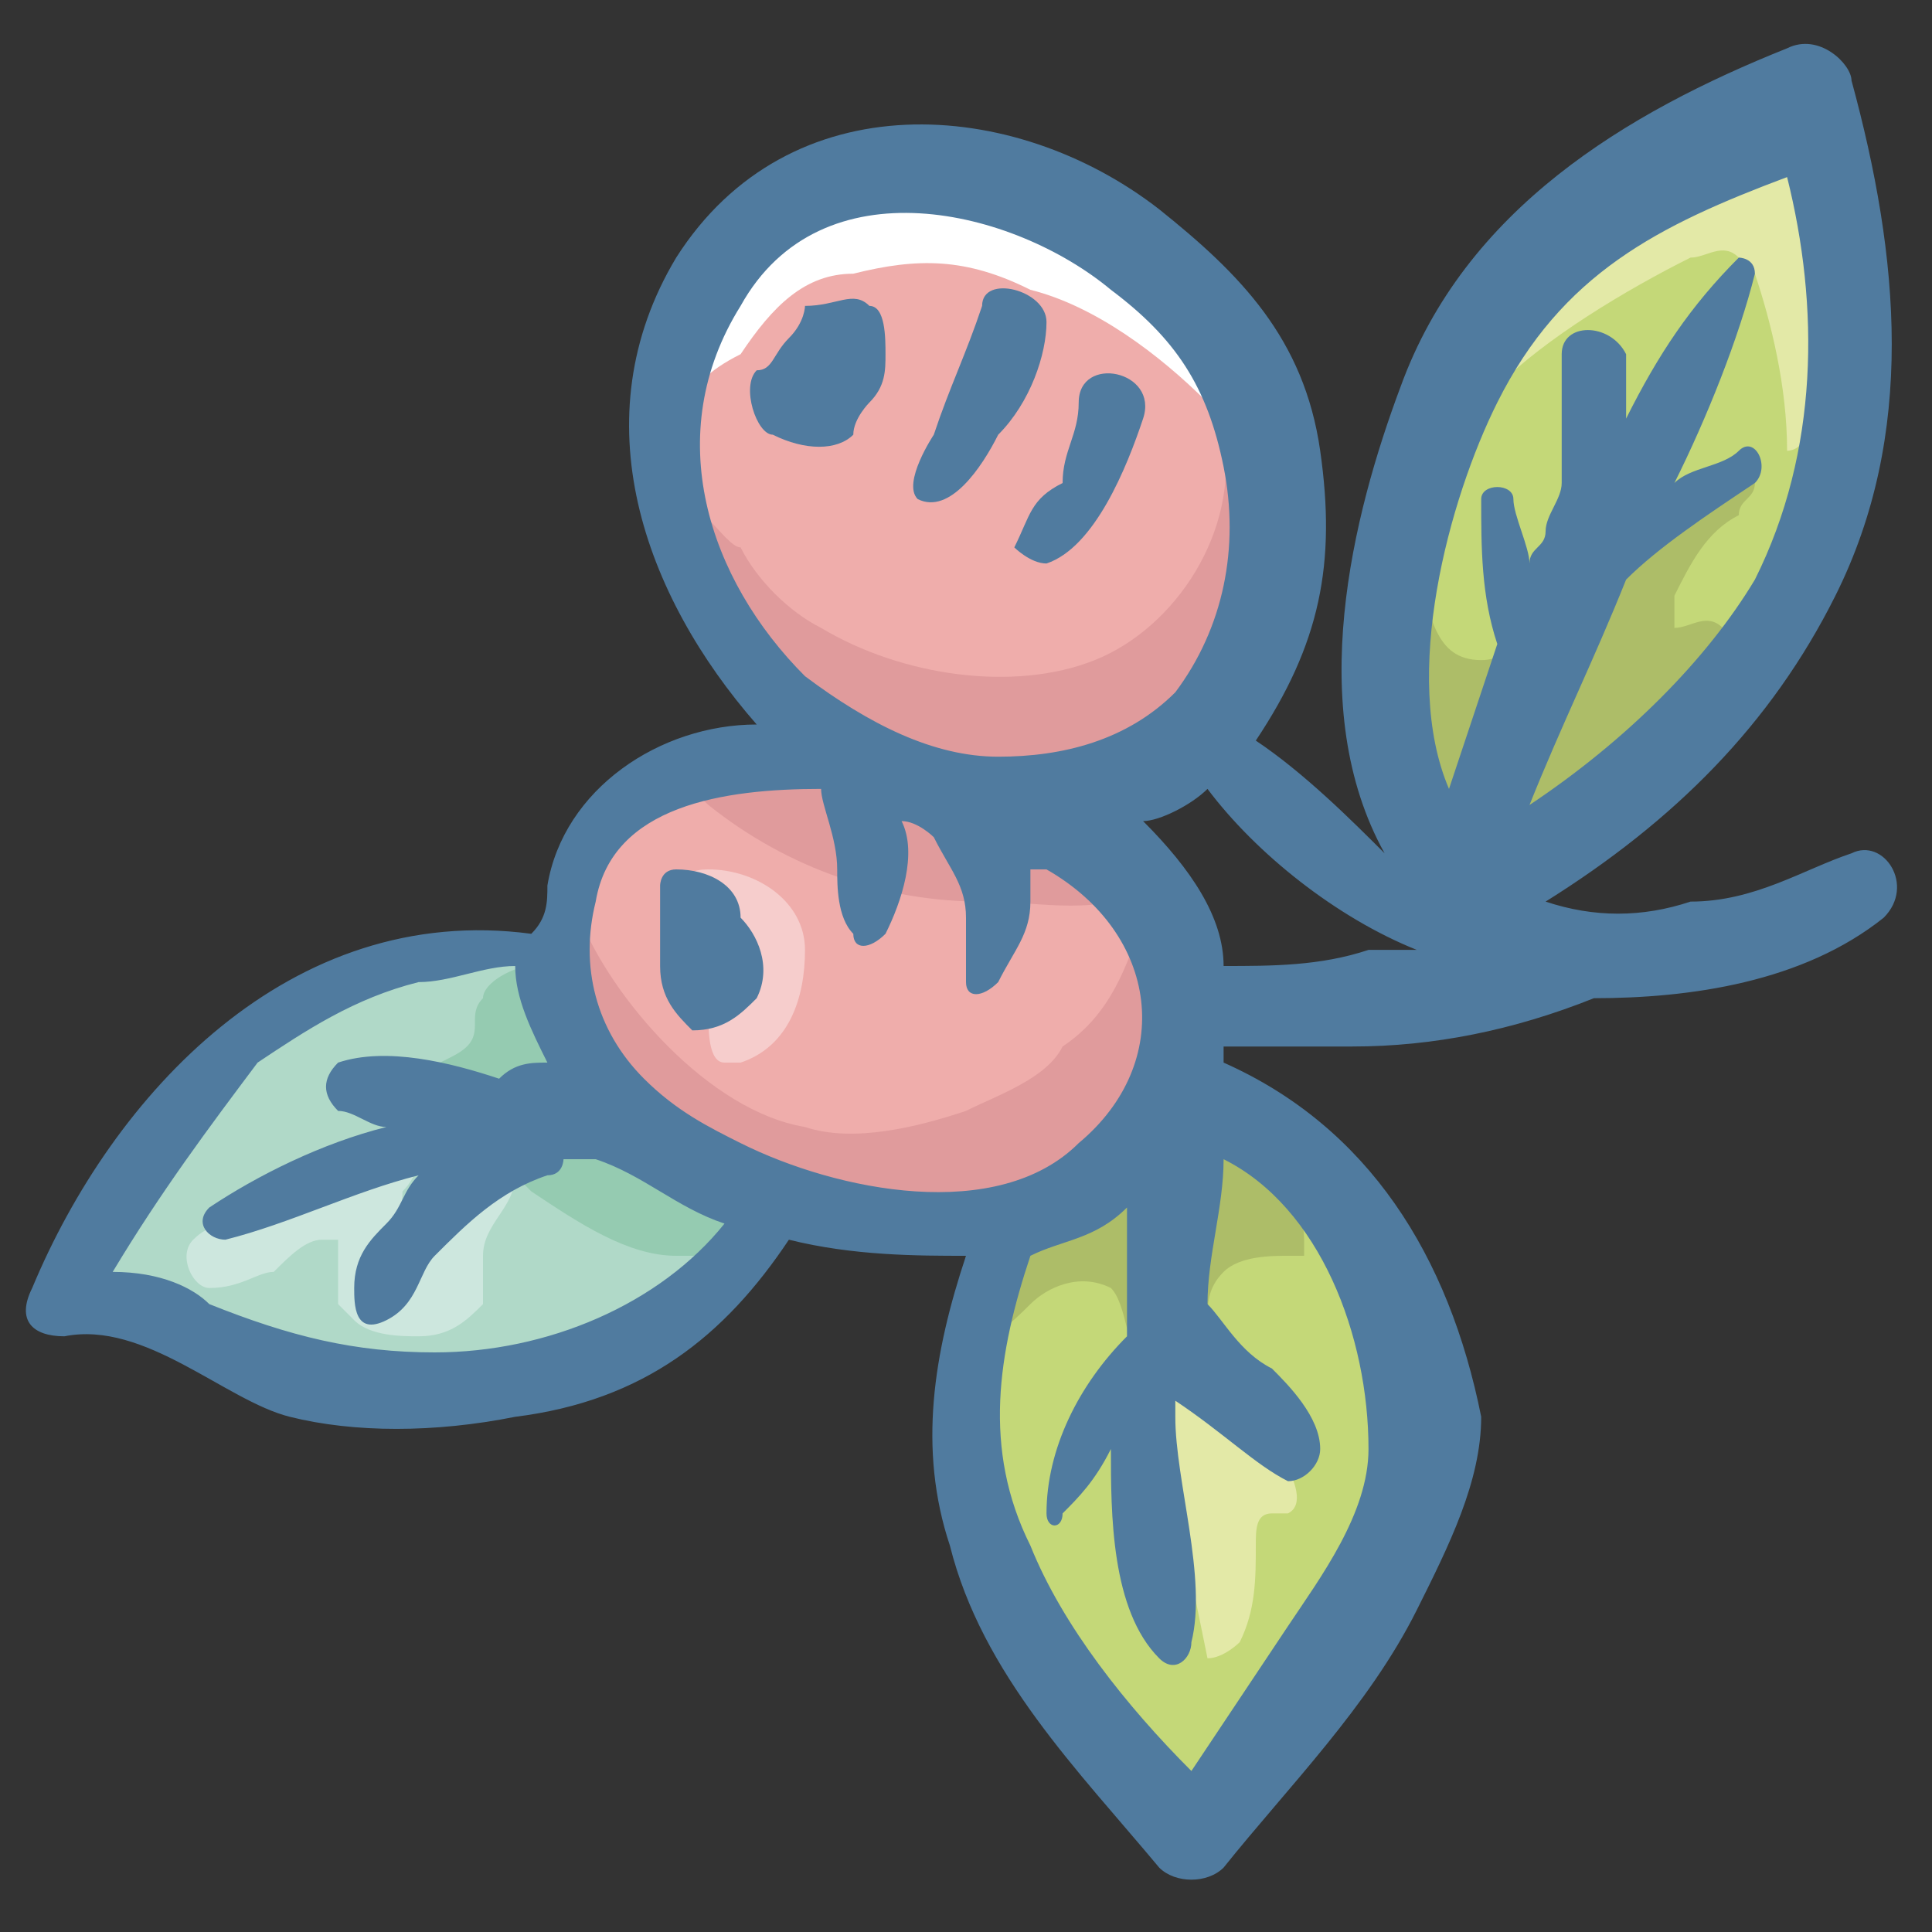 <?xml version="1.0" encoding="utf-8"?>
<!-- Generator: Adobe Illustrator 24.0.0, SVG Export Plug-In . SVG Version: 6.00 Build 0)  -->
<svg version="1.1" id="Capa_1" xmlns="http://www.w3.org/2000/svg" xmlns:xlink="http://www.w3.org/1999/xlink" x="0px" y="0px"
	 viewBox="0 0 12 12" style="enable-background:new 0 0 12 12;" xml:space="preserve">
<rect x="0" y="0" width="12" height="12" fill="#333333" stroke="none"/>
<style type="text/css">
	.st0{fill:#EFADAB;}
	.st1{fill:#B0D9C8;}
	.st2{fill:#C4D878;}
	.st3{fill:#E3E9A7;}
	.st4{fill:#ADBD68;}
	.st5{fill:#95CBB1;}
	.st6{fill:#CDE7DE;}
	.st7{fill:#FFFFFF;}
	.st8{fill:#E09B9C;}
	.st9{fill:#F6CDCC;}
	.st10{fill:#507B9F;}
</style>
<g>
	<path class="st0" d="M4.1,4.8C4,4.8,3.8,4.9,3.7,5C3.6,5.1,3.5,5.3,3.5,5.5C3.4,6.1,3.5,6.6,3.9,7c0.3,0.3,0.8,0.4,1.2,0.5
		c0.3,0,0.7,0.1,1,0c0.5,0,1.1-0.2,1.3-0.6c0.1-0.2,0.1-0.4,0.1-0.6c0-0.4-0.2-0.8-0.5-1C6.8,5.2,6.7,5.1,6.5,5.1
		C5.7,4.8,4.9,4.4,4.1,4.8z"/>
	<path class="st0" d="M5,1.2c-0.4,0.2-0.8,0.6-0.9,1c0,0.2-0.1,0.3,0,0.5c0,0.5,0.2,1,0.5,1.4C4.9,4.5,5.3,4.9,5.8,5
		C6.1,5,6.5,5,6.8,5c0.3-0.1,0.7-0.3,0.9-0.6c0.1-0.2,0.2-0.5,0.3-0.7C8,3,7.8,2.3,7.3,1.8C6.7,1.2,5.9,0.8,5,1.2z"/>
	<path class="st1" d="M2.3,6C1.8,6.1,1.4,6.4,1,6.8C0.7,7.3,0.6,7.7,0.4,8.1C0.6,8,0.8,8.1,1,8.2s0.5,0.2,0.8,0.3
		c1.1,0.4,2.4,0,3.1-1C4.5,7.5,4,7.3,3.8,6.9C3.6,6.6,3.7,6.1,3.5,6C3.3,5.8,2.6,5.9,2.3,6z"/>
	<path class="st2" d="M6.1,9.6c0.3,0.7,0.8,1.2,1.2,1.8c0,0,0.1,0.1,0.1,0.1c0,0,0.1,0,0.1-0.1c0.3-0.5,0.7-0.9,0.9-1.4
		c0.2-0.5,0.3-1.1,0.2-1.7c-0.1-0.4-0.3-0.7-0.5-1C8.1,7.1,7.9,6.8,7.6,6.7c0,0-0.1,0-0.1,0c0,0-0.1,0-0.1,0.1
		C7.3,7,7.1,7.2,6.8,7.4C6.6,7.6,6.3,7.6,6.2,7.9C5.9,8.4,5.9,9.1,6.1,9.6z"/>
	<path class="st2" d="M8.6,5.1C8.5,4.8,8.5,3.4,8.9,2.6c0.6-1.3,1-1.5,2.3-2.2c0.3,0.5,0.8,1.3,0.1,3.1C10.9,4.5,9.1,6.2,8.6,5.1z"
		/>
	<path class="st3" d="M10.5,1.6c0.1,0,0.2-0.1,0.3,0c0,0,0,0.1,0.1,0.1c0.1,0.3,0.2,0.7,0.2,1.1c0,0,0,0,0,0c0,0,0.1,0,0.1-0.1
		c0.2-0.6,0.2-1.2,0.1-1.7c0-0.1,0-0.1-0.1-0.2c0-0.1-0.1-0.1-0.2-0.1c-0.2,0-0.4,0-0.5,0.1c-0.5,0.2-1,0.5-1.3,1
		C9.1,2.1,8.9,2.5,9,2.7C9,3,9.2,2.5,9.3,2.4C9.6,2.1,10.1,1.8,10.5,1.6z"/>
	<path class="st4" d="M9.2,4.1c0.2,0,0.3-0.2,0.5-0.3c0.3-0.4,0.8-0.6,1.2-0.8c0,0.1-0.1,0.1-0.1,0.2c-0.2,0.1-0.3,0.3-0.4,0.5
		c0,0.1,0,0.2,0,0.2c0.1,0,0.2-0.1,0.3,0c0.1,0.1,0.1,0.2,0,0.3c-0.2,0.3-0.5,0.6-0.8,0.9C9.7,5.2,9.5,5.3,9.4,5.4
		c-0.3,0-0.5-0.2-0.6-0.4S8.7,4.4,8.7,4.1c0-0.1,0-0.3,0.1-0.5C8.9,3.8,8.9,4.1,9.2,4.1z"/>
	<path class="st4" d="M6.4,8.1C6.5,8,6.7,7.9,6.9,8C7,8.1,7,8.4,7.1,8.5c0.1,0,0-0.2,0.1-0.2c0,0,0.1,0,0.2,0.1
		c0,0.1,0.1,0.1,0.1,0.1c0-0.1,0-0.2,0-0.3s0-0.2,0.1-0.3c0.1-0.1,0.3-0.1,0.4-0.1c0,0,0,0,0.1,0c0,0,0-0.1,0-0.1
		c0-0.2-0.1-0.3-0.3-0.4C7.8,7.1,7.7,7,7.6,7C7.4,7,7.3,7.1,7.2,7.2c-0.3,0.2-0.6,0.3-1,0.4c0,0-0.1,0-0.1,0.1c0,0,0,0.1-0.1,0.1
		c0,0.1-0.1,0.4,0,0.5C6.1,8.4,6.3,8.2,6.4,8.1z"/>
	<path class="st3" d="M7.7,8.7C7.6,8.7,7.6,8.6,7.5,8.6c-0.1,0-0.2,0-0.2,0C7.3,8.7,7.3,8.8,7.3,8.9c0,0.5,0.1,0.9,0.2,1.4
		c0.1,0,0.2-0.1,0.2-0.1c0.1-0.2,0.1-0.4,0.1-0.6c0-0.1,0-0.2,0.1-0.2c0,0,0.1,0,0.1,0C8.2,9.3,7.8,8.8,7.7,8.7z"/>
	<path class="st5" d="M2.6,6.8c0,0.1,0.1,0.1,0.2,0.1c0.1,0,0.2,0,0.3,0.1c0,0,0,0.1,0,0.1c0,0.1,0.1,0.2,0.2,0.3
		c0.3,0.2,0.6,0.4,0.9,0.4c0.1,0,0.1,0,0.2,0c0.1,0,0.2-0.1,0.2-0.2c0-0.1,0.1-0.2,0-0.3c0-0.1-0.1-0.1-0.2-0.1C4.4,7.2,4.2,7.1,4,7
		C3.8,6.9,3.6,6.7,3.6,6.5C3.5,6.3,3.5,6.1,3.3,6C3.2,6,3,6.1,3,6.2c-0.1,0.1,0,0.2-0.1,0.3C2.8,6.6,2.6,6.6,2.6,6.8z"/>
	<path class="st6" d="M2.6,7.1c0,0.1,0,0.2-0.1,0.3C2.5,7.6,2.4,7.8,2.4,8.1c0.1,0,0.1-0.1,0.1-0.1c0-0.2,0.1-0.4,0.2-0.5
		c0.1-0.1,0.3-0.2,0.5-0.2c0,0.2-0.2,0.3-0.2,0.5C3,7.8,3,8,3,8.1C2.9,8.2,2.8,8.3,2.6,8.3c-0.1,0-0.3,0-0.4-0.1
		c0,0-0.1-0.1-0.1-0.1c0-0.1,0-0.2,0-0.3c0,0,0-0.1,0-0.1c0,0,0,0-0.1,0c-0.1,0-0.2,0.1-0.3,0.2C1.6,7.9,1.5,8,1.3,8
		C1.2,8,1.1,7.8,1.2,7.7c0.1-0.1,0.2-0.1,0.3-0.1C1.9,7.4,2.2,7.2,2.6,7.1z"/>
	<path class="st7" d="M4.6,2.2C4.8,1.9,5,1.7,5.3,1.7c0.4-0.1,0.7-0.1,1.1,0.1c0.4,0.1,0.8,0.4,1.1,0.7c0.1-0.2-0.1-0.4-0.2-0.6
		C6.9,1.4,6.5,1.1,6,1C5.5,0.9,5,1.1,4.7,1.4C4.4,1.6,4,2.3,4.2,2.6C4.3,2.4,4.4,2.3,4.6,2.2z"/>
	<path class="st8" d="M5.1,3.9c0.5,0.3,1.2,0.4,1.7,0.2c0.5-0.2,0.9-0.8,0.8-1.4c0.2,0.4,0.3,0.8,0.2,1.2C7.8,4.3,7.6,4.7,7.2,4.8
		C7,4.9,6.7,4.9,6.5,4.9c-0.4,0-0.8,0-1.2-0.2C5.1,4.6,5,4.5,4.8,4.3C4.7,4.2,4.1,3.5,4.2,3.2C4.3,3,4.5,3.4,4.6,3.4
		C4.7,3.6,4.9,3.8,5.1,3.9z"/>
	<path class="st8" d="M6.1,5.6c0.4,0,0.7,0.1,1.1-0.1C7,5.3,6.8,5.2,6.6,5.1C6.4,5,6.3,5,6.2,4.9C5.9,4.8,5.6,4.8,5.2,4.7
		C5,4.6,4.7,4.6,4.5,4.7C4.1,4.8,4.3,4.9,4.4,5C4.9,5.4,5.5,5.6,6.1,5.6z"/>
	<path class="st9" d="M4.4,5.4c0.3,0,0.6,0.2,0.6,0.5c0,0.3-0.1,0.6-0.4,0.7c0,0-0.1,0-0.1,0c-0.1,0-0.1-0.2-0.1-0.3
		c0-0.1,0.1-0.2,0.1-0.3C4.5,5.9,4,5.4,4.4,5.4z"/>
	<path class="st8" d="M5,7c0.3,0.1,0.7,0,1-0.1c0.2-0.1,0.5-0.2,0.6-0.4C6.9,6.3,7,6,7.1,5.7c0.1,0.3,0.3,0.7,0.2,1
		C7.1,7,7,7.1,6.8,7.2c-0.4,0.3-1,0.4-1.5,0.3C5,7.5,4.7,7.4,4.5,7.3C4.2,7.1,3.9,7,3.8,6.7C3.5,6.4,3.5,6,3.6,5.7
		C3.8,6.2,4.4,6.9,5,7z"/>
	<path class="st10" d="M5.3,2.7c0-0.1,0.1-0.2,0.1-0.2c0.1-0.1,0.1-0.2,0.1-0.3c0-0.1,0-0.3-0.1-0.3c-0.1-0.1-0.2,0-0.4,0
		C5,1.9,5,2,4.9,2.1C4.8,2.2,4.8,2.3,4.7,2.3c-0.1,0.1,0,0.4,0.1,0.4C5,2.8,5.2,2.8,5.3,2.7z"/>
	<path class="st10" d="M4.2,5.4c-0.1,0-0.1,0.1-0.1,0.1c0,0.1,0,0.2,0,0.3c0,0,0,0.1,0,0.1c0,0,0,0.1,0,0.1c0,0.2,0.1,0.3,0.2,0.4
		c0.2,0,0.3-0.1,0.4-0.2c0.1-0.2,0-0.4-0.1-0.5C4.6,5.5,4.4,5.4,4.2,5.4z"/>
	<path class="st10" d="M5.7,3.1c0.2,0.1,0.4-0.2,0.5-0.4C6.4,2.5,6.5,2.2,6.5,2c0-0.2-0.4-0.3-0.4-0.1C6,2.2,5.9,2.4,5.8,2.7
		C5.8,2.7,5.6,3,5.7,3.1z"/>
	<path class="st10" d="M6.5,3.5C6.8,3.4,7,2.9,7.1,2.6c0.1-0.3-0.4-0.4-0.4-0.1c0,0.2-0.1,0.3-0.1,0.5C6.4,3.1,6.4,3.2,6.3,3.4
		C6.3,3.4,6.4,3.5,6.5,3.5z"/>
	<path class="st10" d="M11.4,3.7c0.5-1,0.4-2.1,0.1-3.2c0-0.1-0.2-0.3-0.4-0.2c-1,0.4-2,1-2.4,2.1c-0.3,0.8-0.6,2-0.1,2.9
		C8.4,5.1,8.1,4.8,7.8,4.6c0.4-0.6,0.5-1.1,0.4-1.8c-0.1-0.7-0.5-1.1-1-1.5c-0.9-0.7-2.3-0.8-3,0.3c-0.6,1-0.2,2.1,0.5,2.9
		c-0.6,0-1.2,0.4-1.3,1c0,0.1,0,0.2-0.1,0.3C1.8,5.6,0.7,6.8,0.2,8c-0.1,0.2,0,0.3,0.2,0.3c0.5-0.1,1,0.4,1.4,0.5
		c0.4,0.1,0.9,0.1,1.4,0C4,8.7,4.5,8.3,4.9,7.7c0.4,0.1,0.8,0.1,1.1,0.1C5.8,8.4,5.7,9,5.9,9.6c0.2,0.8,0.8,1.4,1.3,2
		c0.1,0.1,0.3,0.1,0.4,0c0.4-0.5,0.9-1,1.2-1.6c0.2-0.4,0.4-0.8,0.4-1.2C9,7.8,8.5,7,7.6,6.6c0,0,0-0.1,0-0.1c0.3,0,0.6,0,0.8,0
		c0.5,0,1-0.1,1.5-0.3c0,0,0,0,0,0c0.6,0,1.3-0.1,1.8-0.5c0.2-0.2,0-0.5-0.2-0.4c-0.3,0.1-0.6,0.3-1,0.3c-0.3,0.1-0.6,0.1-0.9,0
		C10.4,5.1,11,4.5,11.4,3.7z M4.6,1.9c0.5-0.9,1.7-0.6,2.3-0.1c0.4,0.3,0.6,0.6,0.7,1.1c0.1,0.5,0,1-0.3,1.4C7,4.6,6.6,4.7,6.2,4.7
		C5.8,4.7,5.4,4.5,5,4.2C4.4,3.6,4.1,2.7,4.6,1.9z M2.7,8.4c-0.5,0-0.9-0.1-1.4-0.3C1.2,8,1,7.9,0.7,7.9C1,7.4,1.3,7,1.6,6.6
		c0.3-0.2,0.6-0.4,1-0.5c0.2,0,0.4-0.1,0.6-0.1c0,0.2,0.1,0.4,0.2,0.6c-0.1,0-0.2,0-0.3,0.1c-0.3-0.1-0.7-0.2-1-0.1
		C2,6.7,2,6.8,2.1,6.9c0.1,0,0.2,0.1,0.3,0.1C2,7.1,1.6,7.3,1.3,7.5c-0.1,0.1,0,0.2,0.1,0.2c0.4-0.1,0.8-0.3,1.2-0.4
		C2.5,7.4,2.5,7.5,2.4,7.6C2.3,7.7,2.2,7.8,2.2,8c0,0.1,0,0.3,0.2,0.2c0.2-0.1,0.2-0.3,0.3-0.4c0.2-0.2,0.4-0.4,0.7-0.5
		c0.1,0,0.1-0.1,0.1-0.1c0.1,0,0.1,0,0.2,0c0,0,0,0,0,0C4,7.3,4.2,7.5,4.5,7.6C4.1,8.1,3.4,8.4,2.7,8.4z M4.6,7.1
		C4.4,7,4.2,6.9,4,6.7c0,0,0,0,0,0C3.7,6.4,3.6,6,3.7,5.6C3.8,5,4.5,4.9,5.1,4.9C5.1,5,5.2,5.2,5.2,5.4c0,0.1,0,0.3,0.1,0.4
		c0,0.1,0.1,0.1,0.2,0c0.1-0.2,0.2-0.5,0.1-0.7c0.1,0,0.2,0.1,0.2,0.1c0,0,0,0,0,0C5.9,5.4,6,5.5,6,5.7c0,0.1,0,0.3,0,0.4
		c0,0.1,0.1,0.1,0.2,0c0.1-0.2,0.2-0.3,0.2-0.5c0-0.1,0-0.2,0-0.2c0,0,0.1,0,0.1,0c0,0,0,0,0,0c0.7,0.4,0.8,1.2,0.2,1.7
		C6.2,7.6,5.2,7.4,4.6,7.1z M8.5,9c0,0.4-0.3,0.8-0.5,1.1c-0.2,0.3-0.4,0.6-0.6,0.9c-0.4-0.4-0.8-0.9-1-1.4C6.1,9,6.2,8.4,6.4,7.8
		C6.6,7.7,6.8,7.7,7,7.5c0,0.2,0,0.5,0,0.8C6.7,8.6,6.5,9,6.5,9.4c0,0.1,0.1,0.1,0.1,0C6.7,9.3,6.8,9.2,6.9,9c0,0.4,0,1,0.3,1.3
		c0.1,0.1,0.2,0,0.2-0.1c0.1-0.4-0.1-1-0.1-1.4c0,0,0-0.1,0-0.1c0,0,0,0,0,0C7.6,8.9,7.8,9.1,8,9.2c0.1,0,0.2-0.1,0.2-0.2
		c0-0.2-0.2-0.4-0.3-0.5C7.7,8.4,7.6,8.2,7.5,8.1c0-0.3,0.1-0.6,0.1-0.9C8.2,7.5,8.5,8.3,8.5,9z M7.6,6C7.6,5.7,7.4,5.4,7.1,5.1
		C7.2,5.1,7.4,5,7.5,4.9c0.3,0.4,0.8,0.8,1.3,1c-0.1,0-0.2,0-0.3,0C8.2,6,7.9,6,7.6,6z M9.5,5c0.2-0.5,0.4-0.9,0.6-1.4
		c0.2-0.2,0.5-0.4,0.8-0.6c0.1-0.1,0-0.3-0.1-0.2c-0.1,0.1-0.3,0.1-0.4,0.2c0.2-0.4,0.4-0.9,0.5-1.3c0-0.1-0.1-0.1-0.1-0.1
		c-0.3,0.3-0.5,0.6-0.7,1c0-0.1,0-0.3,0-0.4C10,2,9.7,2,9.7,2.2c0,0.2,0,0.4,0,0.6c0,0.1,0,0.1,0,0.2c0,0.1-0.1,0.2-0.1,0.3
		c0,0.1-0.1,0.1-0.1,0.2c0-0.1-0.1-0.3-0.1-0.4c0-0.1-0.2-0.1-0.2,0c0,0.3,0,0.6,0.1,0.9C9.2,4.3,9.1,4.6,9,4.9
		C8.7,4.2,9,3.1,9.3,2.5c0.4-0.8,1-1.1,1.8-1.4c0.2,0.8,0.2,1.7-0.2,2.5C10.6,4.1,10.1,4.6,9.5,5z"/>
</g>
</svg>
